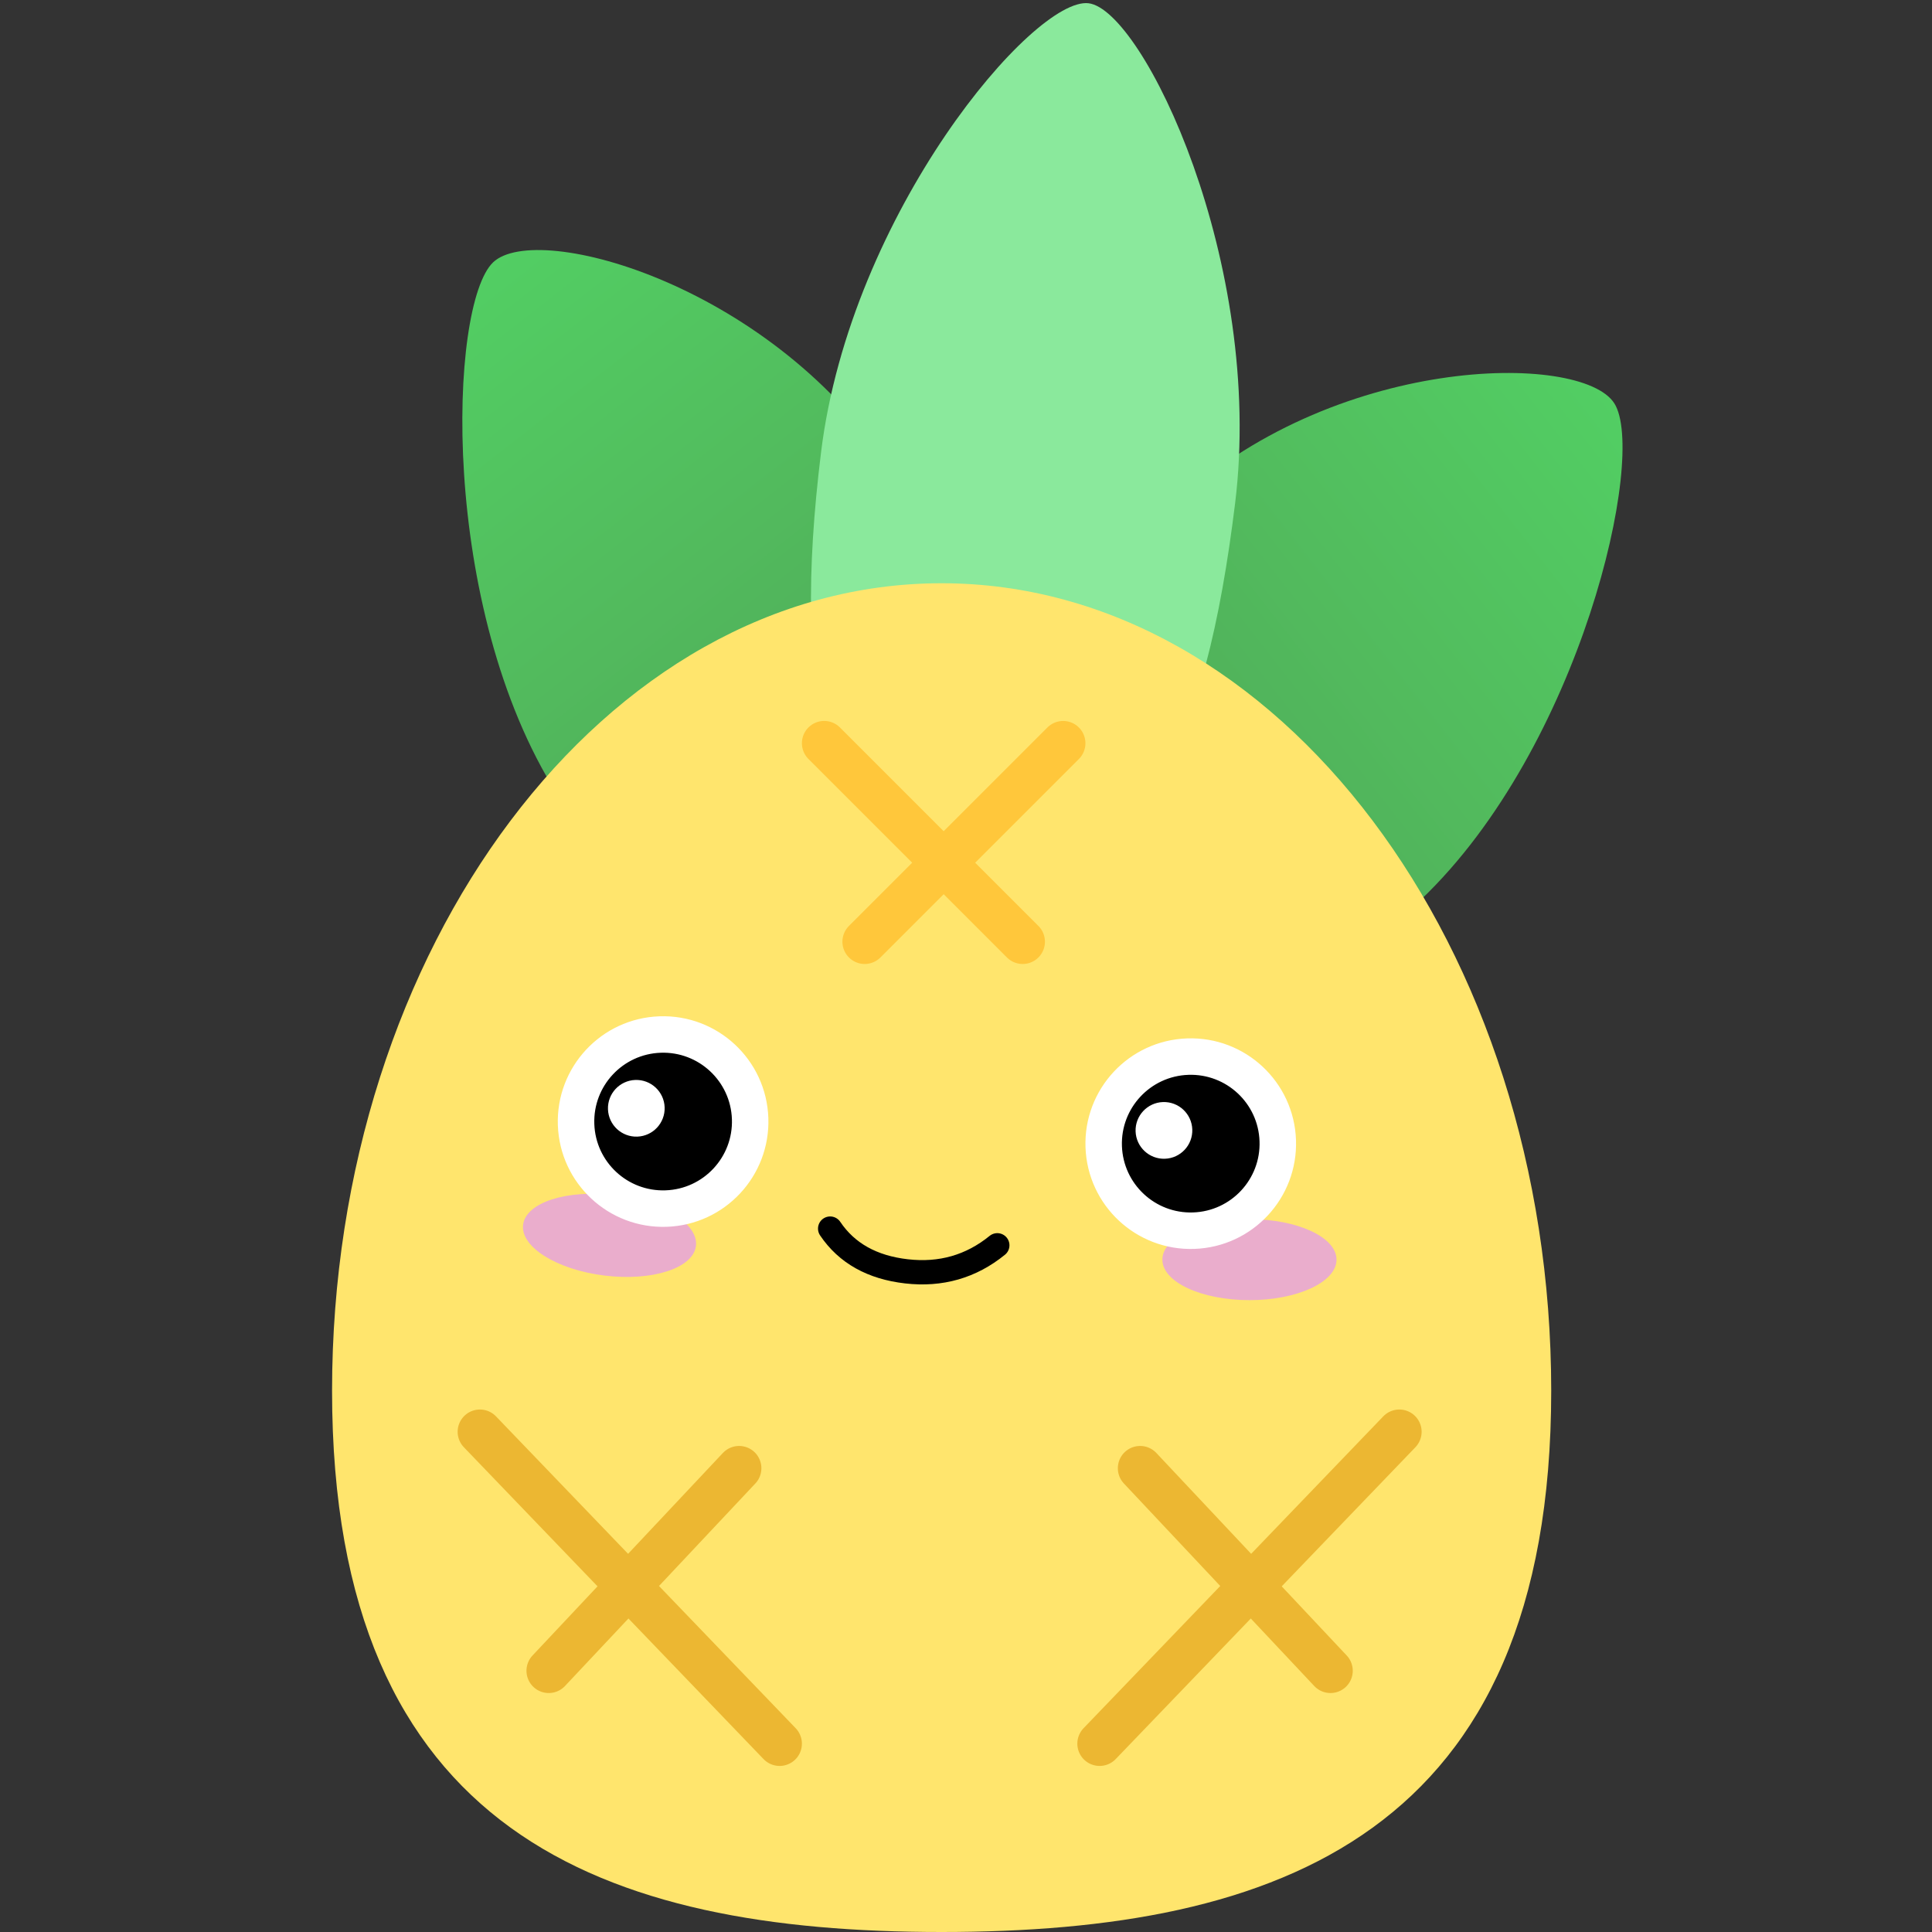 <svg width="64" height="64" viewBox="0 0 64 64" fill="none" xmlns="http://www.w3.org/2000/svg">
<rect x="0" y="0" width="64" height="64" fill="#333333" stroke="none"/>
<path fill-rule="evenodd" clip-rule="evenodd" d="M30.537 31.081C34.867 26.955 33.545 21.853 29.624 15.67C25.702 9.487 17.808 7.287 16.335 8.69C14.862 10.093 14.536 20.125 18.457 26.308C22.379 32.491 26.206 35.206 30.537 31.081Z" fill="url(#paint0_linear_3755_32914)"/>
<path fill-rule="evenodd" clip-rule="evenodd" d="M34.28 31.652C37.484 36.702 41.766 34.855 47.067 29.805C52.368 24.755 54.566 15.08 53.477 13.362C52.387 11.644 44.108 11.73 38.806 16.781C33.506 21.831 31.077 26.601 34.28 31.652Z" fill="url(#paint1_linear_3755_32914)"/>
<path fill-rule="evenodd" clip-rule="evenodd" d="M32.529 28.873C37.848 29.526 39.94 24.612 40.915 16.669C41.89 8.726 37.87 0.33 36.061 0.108C34.252 -0.114 28.174 7.041 27.198 14.985C26.223 22.928 27.21 28.22 32.529 28.873Z" fill="#8AE99C"/>
<path fill-rule="evenodd" clip-rule="evenodd" d="M31.189 64C42.342 64 51.386 60.76 51.386 46.069C51.386 31.377 42.342 19.321 31.189 19.321C20.037 19.321 11 31.377 11 46.069C11 60.76 20.037 64 31.189 64Z" fill="#FFE56D"/>
<path d="M41.39 43.069C42.983 43.069 44.274 42.468 44.274 41.727C44.274 40.986 42.983 40.386 41.39 40.386C39.796 40.386 38.505 40.986 38.505 41.727C38.505 42.468 39.796 43.069 41.39 43.069Z" fill="#EAADCC"/>
<path d="M20.027 42.255C21.609 42.449 22.964 42.01 23.054 41.275C23.144 40.539 21.936 39.785 20.354 39.591C18.773 39.397 17.418 39.836 17.328 40.572C17.237 41.307 18.446 42.061 20.027 42.255Z" fill="#EAADCC"/>
<path d="M33.037 41.252C32.169 41.958 31.166 42.245 30.029 42.115C28.891 41.985 28.048 41.513 27.5 40.699" stroke="black" stroke-width="0.805" stroke-linecap="round" stroke-linejoin="round"/>
<path fill-rule="evenodd" clip-rule="evenodd" d="M21.865 34.269C22.662 34.241 23.394 34.539 23.934 35.042C24.474 35.546 24.821 36.255 24.849 37.051C24.877 37.847 24.579 38.58 24.076 39.119C23.573 39.659 22.863 40.007 22.067 40.035C21.271 40.063 20.539 39.765 19.999 39.262C19.459 38.758 19.111 38.049 19.083 37.253C19.055 36.457 19.353 35.725 19.857 35.185C20.36 34.645 21.069 34.297 21.865 34.269Z" fill="black"/>
<path fill-rule="evenodd" clip-rule="evenodd" d="M22.017 36.681C21.999 36.163 21.564 35.757 21.046 35.775C20.527 35.793 20.122 36.228 20.14 36.746C20.158 37.265 20.593 37.67 21.111 37.652C21.63 37.634 22.035 37.199 22.017 36.681Z" fill="white"/>
<path fill-rule="evenodd" clip-rule="evenodd" d="M39.344 35.002C40.14 34.974 40.872 35.272 41.412 35.775C41.952 36.279 42.3 36.988 42.328 37.784C42.355 38.58 42.058 39.312 41.555 39.852C41.051 40.392 40.342 40.74 39.545 40.768C38.749 40.796 38.017 40.498 37.477 39.995C36.938 39.491 36.59 38.782 36.562 37.986C36.534 37.19 36.832 36.458 37.335 35.918C37.839 35.378 38.548 35.03 39.344 35.002Z" fill="black"/>
<path d="M24.447 37.066C24.495 38.436 23.423 39.586 22.053 39.633C20.683 39.681 19.533 38.61 19.486 37.239C19.438 35.869 20.509 34.72 21.88 34.672C23.25 34.624 24.399 35.696 24.447 37.066ZM25.251 37.038C25.188 35.224 23.666 33.804 21.851 33.868C20.037 33.931 18.618 35.453 18.681 37.267C18.744 39.082 20.266 40.501 22.081 40.438C23.895 40.375 25.315 38.853 25.251 37.038Z" fill="white" stroke="white" stroke-width="0.403"/>
<path d="M41.925 37.798C41.973 39.168 40.901 40.318 39.531 40.365C38.161 40.413 37.012 39.342 36.964 37.971C36.916 36.601 37.988 35.452 39.358 35.404C40.728 35.356 41.878 36.428 41.925 37.798ZM42.73 37.77C42.667 35.956 41.145 34.536 39.33 34.6C37.516 34.663 36.096 36.185 36.16 37.999C36.223 39.814 37.745 41.233 39.559 41.17C41.374 41.107 42.793 39.584 42.73 37.77Z" fill="white" stroke="white" stroke-width="0.403"/>
<path fill-rule="evenodd" clip-rule="evenodd" d="M39.496 37.413C39.478 36.895 39.043 36.489 38.524 36.507C38.006 36.526 37.6 36.961 37.618 37.479C37.636 37.997 38.072 38.403 38.59 38.385C39.108 38.367 39.514 37.932 39.496 37.413Z" fill="white"/>
<path d="M15.898 47.43L25.826 57.761" stroke="#ECB732" stroke-width="1.476" stroke-linecap="round"/>
<path d="M24.484 48.637L18.178 55.346" stroke="#ECB732" stroke-width="1.476" stroke-linecap="round"/>
<path d="M46.355 47.43L36.426 57.761" stroke="#ECB732" stroke-width="1.476" stroke-linecap="round"/>
<path d="M37.768 48.637L44.074 55.346" stroke="#ECB732" stroke-width="1.476" stroke-linecap="round"/>
<path d="M35.218 24.621L28.644 31.195" stroke="#FFC73B" stroke-width="1.476" stroke-linecap="round"/>
<path d="M33.877 31.195L27.302 24.62" stroke="#FFC73B" stroke-width="1.476" stroke-linecap="round"/>
<defs>
<linearGradient id="paint0_linear_3755_32914" x1="15.11" y1="9.642" x2="31.389" y2="30.479" gradientUnits="userSpaceOnUse">
<stop stop-color="#52CE63"/>
<stop offset="1" stop-color="#51A256"/>
</linearGradient>
<linearGradient id="paint1_linear_3755_32914" x1="54.339" y1="14.459" x2="33.502" y2="30.738" gradientUnits="userSpaceOnUse">
<stop stop-color="#52CE63"/>
<stop offset="1" stop-color="#51A256"/>
</linearGradient>
</defs>
</svg>
